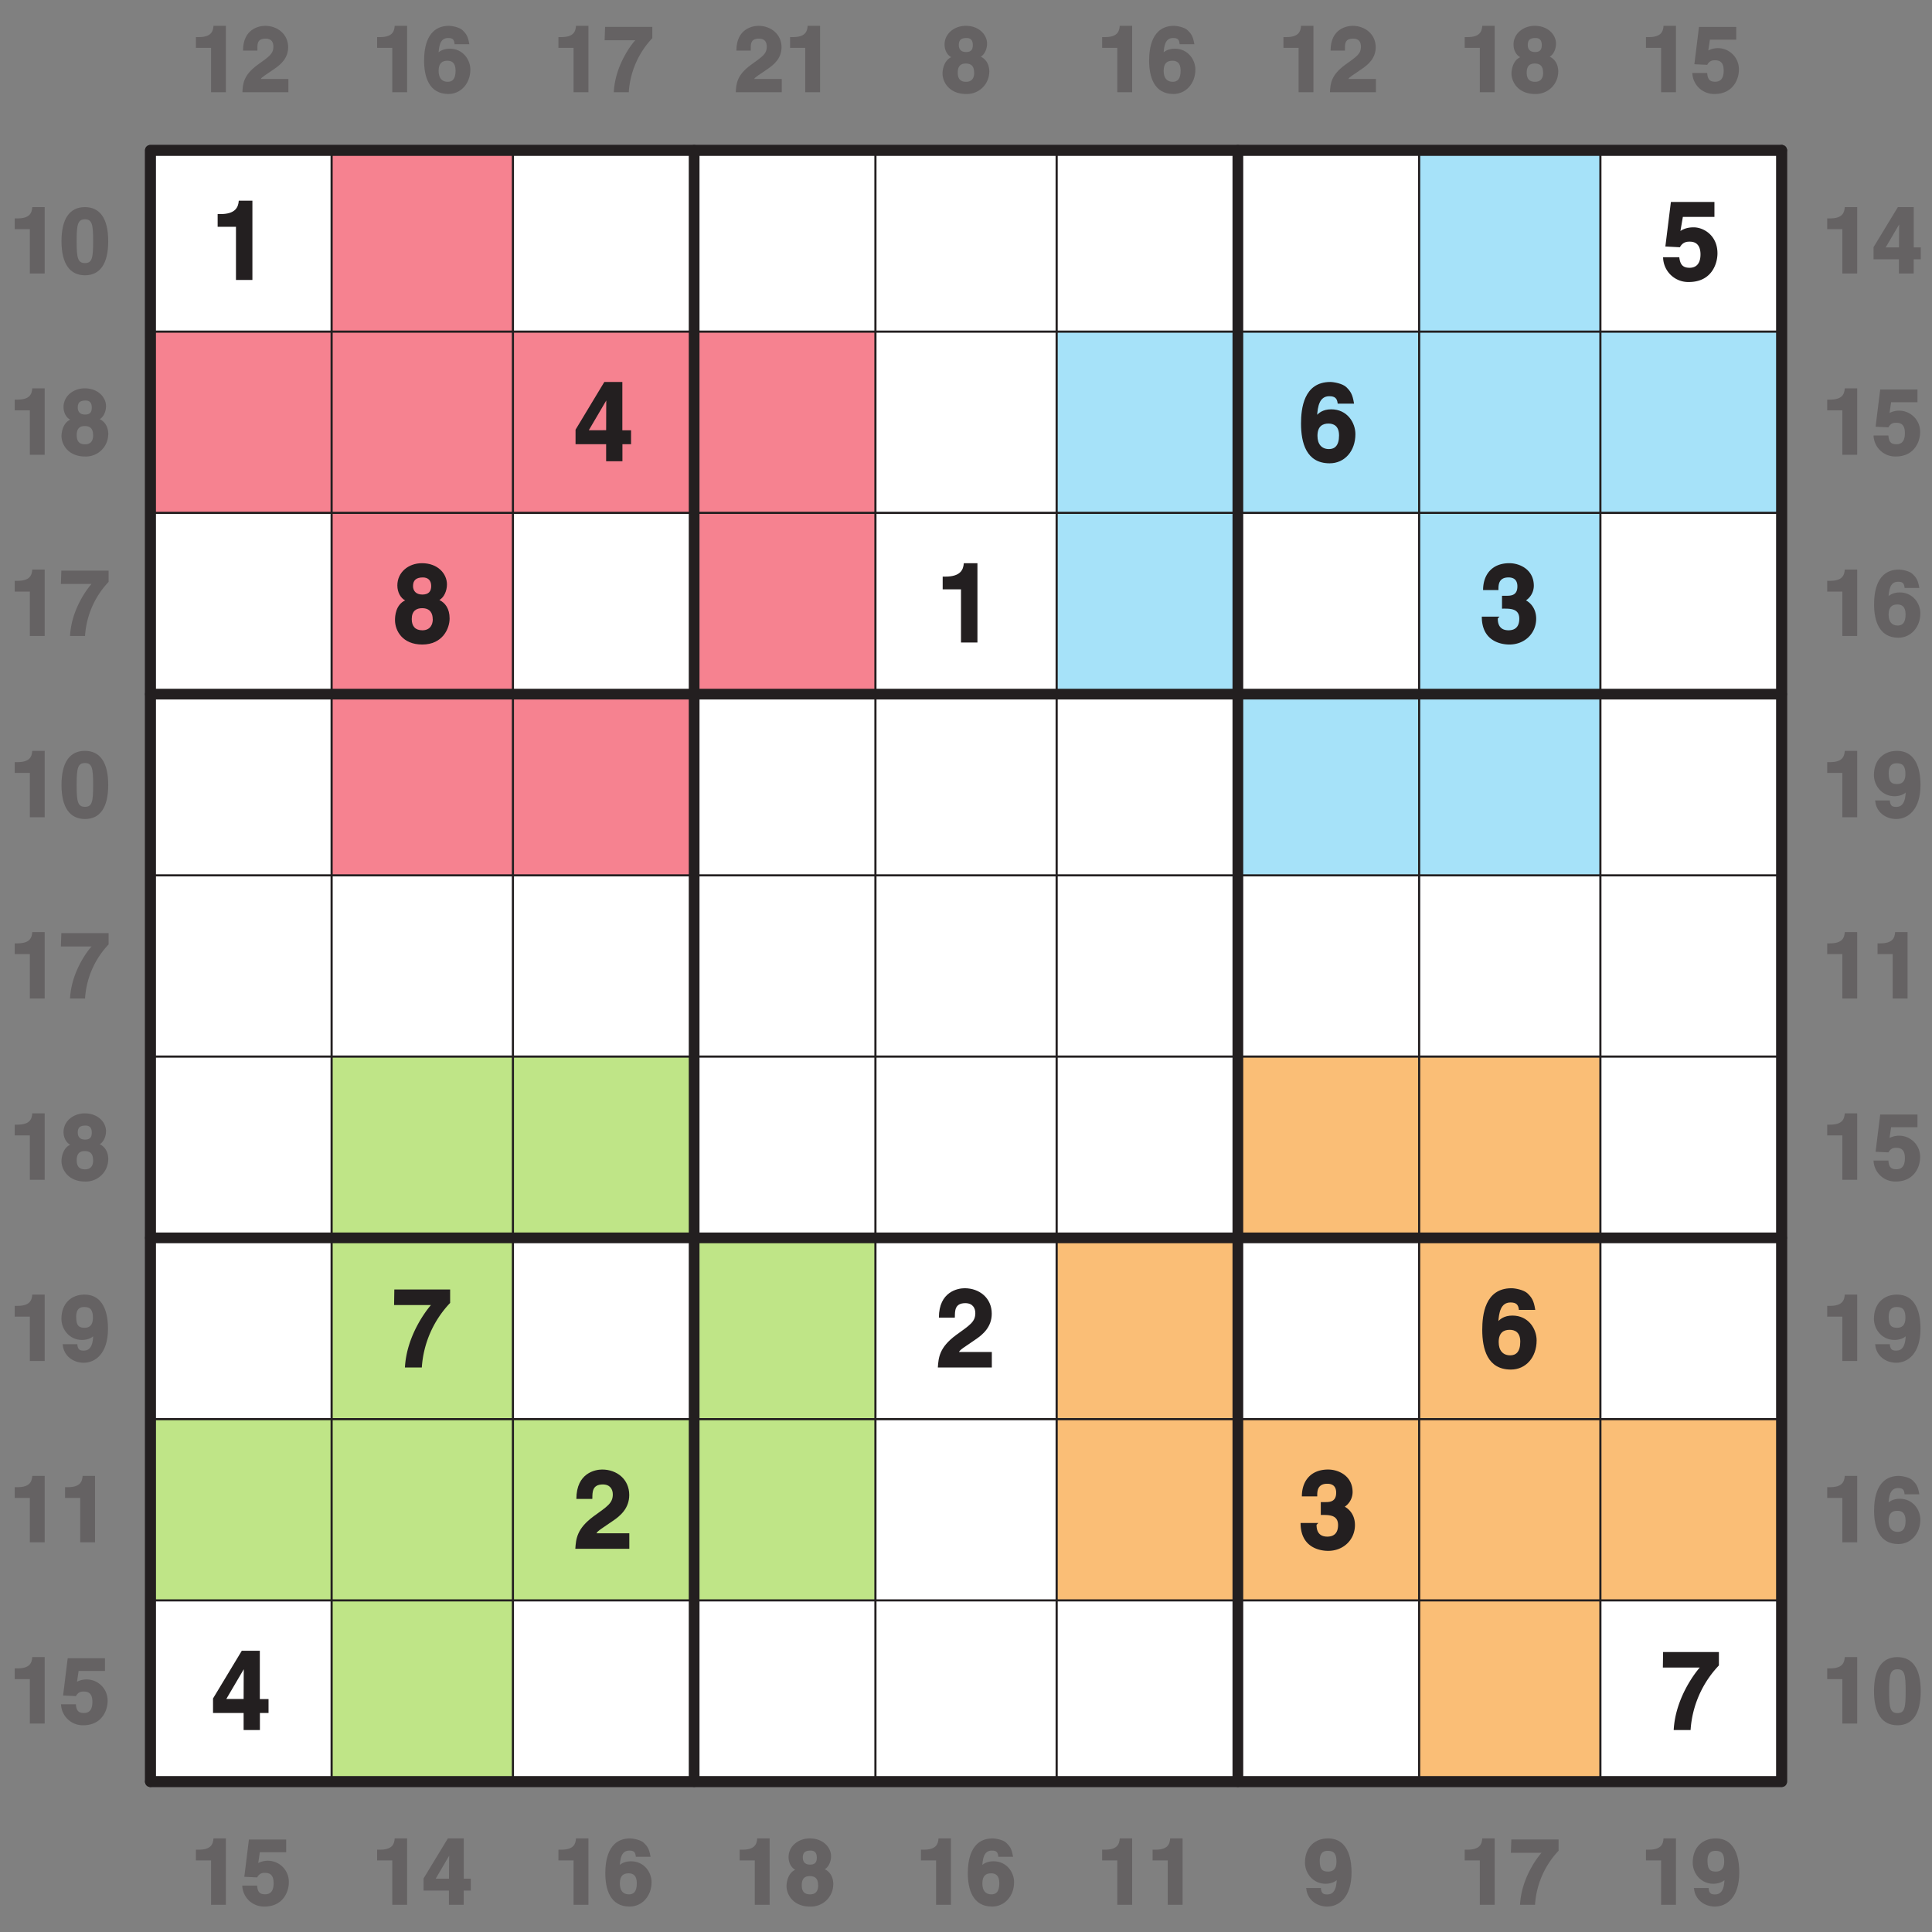 <svg xmlns="http://www.w3.org/2000/svg" xmlns:xlink="http://www.w3.org/1999/xlink" width="340.16" height="340.16" viewBox="0 0 255.119 255.119"><rect x="0" y="0" width="255.119" height="255.119" fill="#808080" stroke="none"/><defs><symbol overflow="visible" id="a"><path d="M.83-5.86H2.7V0h1.96v-8.77H3.02c-.05.77-.33 1.49-1.96 1.49H.7v1.42zm0 0"/></symbol><symbol overflow="visible" id="b"><path d="M.23-4.27c0 2.97 1.1 4.5 3.1 4.5S6.4-1.3 6.4-4.27c0-2.98-1.08-4.5-3.08-4.5S.23-7.25.23-4.27zm2 0c0-2.2.15-2.89 1.1-2.89.95 0 1.08.7 1.08 2.9 0 2.18-.13 2.88-1.08 2.88-.96 0-1.1-.7-1.1-2.89zm0 0"/></symbol><symbol overflow="visible" id="c"><path d="M3.34-5.31c-.71 0-.96-.42-.96-.92 0-.63.26-.93 1.03-.93.53 0 .82.29.82.93 0 .6-.23.92-.89.92zm3.07 2.65c0-1.1-.5-1.73-1.13-2.04.49-.27.83-.99.83-1.72 0-1.17-1.06-2.35-2.81-2.35C1.8-8.77.5-7.75.5-6.3c0 .8.4 1.42.88 1.67C.39-4.17.23-2.92.23-2.48c0 1.15.91 2.71 3.1 2.71A2.95 2.95 0 0 0 6.4-2.66zm-2 .08c0 .58-.2 1.2-1.07 1.2-.76 0-1.1-.4-1.1-1.21 0-.93.45-1.2 1.06-1.2.93 0 1.1.6 1.1 1.21zm0 0"/></symbol><symbol overflow="visible" id="d"><path d="M6.31-8.63H.21L.15-6.87H4.2C3.7-6.33 1.53-3.54 1.36 0h1.98a11.4 11.4 0 0 1 3.11-7.14v-1.49zm0 0"/></symbol><symbol overflow="visible" id="e"><path d="M2.17-5.81c0-1.22.64-1.32 1.08-1.32.86 0 1.13.47 1.13 1.44 0 1-.5 1.3-1.08 1.3-.64 0-1.13-.14-1.13-1.42zM.4-2.1C.53-.73 1.72.23 3.16.23c1.53 0 3.21-1.2 3.21-4.5 0-1.18-.17-4.5-3.12-4.5-1.66 0-3.03 1.11-3.03 3.2 0 1.41 1.08 2.79 2.72 2.79.56 0 1.31-.19 1.62-.66l-.14-.12c0 1.73-.56 2.19-1.25 2.19-.51 0-.75-.13-.84-.7v-.15H.37zm0 0"/></symbol><symbol overflow="visible" id="f"><path d="M2.38-6.94h3.59v-1.68H1.05L.44-3.7l1.7.08c.34-.64.84-.6 1.06-.6.9 0 1.11.62 1.11 1.37 0 .92-.33 1.46-1.12 1.46-.75 0-.99-.34-1.06-1.15H.17A2.87 2.87 0 0 0 3.1.23c2.5 0 3.22-2.03 3.22-3.18a2.78 2.78 0 0 0-4.04-2.57l.21-1.42zm0 0"/></symbol><symbol overflow="visible" id="g"><path d="M1.64-3.22l2.11-3.6h-.19c0 .12-.03 1.45-.03 3.37H1.78zm4.66-.23h-.82v-5.32h-2.1L.17-3.48v1.6h3.35V0h1.95v-1.88h.94v-1.57zm0 0"/></symbol><symbol overflow="visible" id="h"><path d="M6.19-6.47c-.16-.9-.38-1.25-.85-1.7-.4-.42-1.46-.6-1.8-.6-2.95 0-3.3 2.97-3.3 4.6 0 2.1.64 4.4 3.21 4.4C5.1.23 6.35-1.16 6.35-3c0-1.27-.96-2.75-2.72-2.75-.94 0-1.46.42-1.61.63l.12.14c.06-1.07.19-2.18 1.27-2.18.62 0 .8.2.86.82h1.95zM4.4-2.86c0 1.14-.43 1.48-1.04 1.48-.8 0-1.2-.53-1.2-1.45 0-1.06.52-1.33 1.16-1.33.53 0 1.08.22 1.08 1.3zm0 0"/></symbol><symbol overflow="visible" id="i"><path d="M2.17-5.63c0-.62-.1-1.45 1.08-1.45.81 0 1.03.5 1.03 1.06 0 .97-.56 1.3-2.1 2.41C.35-2.27.24-1.13.19 0h6.07v-1.75H2.62c.13-.27.68-.55 1.8-1.34.83-.57 1.81-1.4 1.81-2.86 0-1.72-1.42-2.82-3.04-2.82-.77 0-2.92.38-2.92 3.27h1.9zm0 0"/></symbol><symbol overflow="visible" id="j"><path d="M.98-7.02h2.35V0H5.5v-10.47H3.7c-.06.9-.48 1.77-2.42 1.77H.91v1.68zm0 0"/></symbol><symbol overflow="visible" id="k"><path d="M2.86-8.33h4.22v-1.97H1.33L.6-4.42l1.92.1c.4-.76 1.05-.74 1.31-.74 1.07 0 1.41.78 1.41 1.68 0 1.1-.47 1.77-1.44 1.77-.89 0-1.25-.42-1.36-1.39H.3A3.32 3.32 0 0 0 3.7.27c3 0 3.78-2.4 3.78-3.79 0-2.34-1.8-3.43-3.15-3.43-1 0-1.52.34-1.74.48l.32-1.86zm0 0"/></symbol><symbol overflow="visible" id="l"><path d="M1.9-3.84L4.46-8.2h-.1c0 .18-.02 1.78-.02 4.1H2.05zm5.65-.25H6.48v-6.38H4.1L.3-4.17v1.92h4.04V0h2.15v-2.25h1.14v-1.84zm0 0"/></symbol><symbol overflow="visible" id="m"><path d="M7.34-7.73c-.18-1.08-.42-1.49-.98-2.04-.5-.5-1.7-.7-2.13-.7C.7-10.47.36-6.92.36-4.98c0 2.54.69 5.25 3.78 5.25 1.97 0 3.4-1.61 3.4-3.85 0-1.51-1.07-3.28-3.2-3.28-1.12 0-1.68.52-1.92.81l.06.08c.08-1.25.3-2.62 1.61-2.62.75 0 1.04.28 1.11.98h2.16zM5.38-3.41c0 1.38-.6 1.8-1.33 1.8-.96 0-1.52-.64-1.52-1.75 0-1.28.7-1.62 1.45-1.62.65 0 1.4.28 1.4 1.57zm0 0"/></symbol><symbol overflow="visible" id="n"><path d="M4-6.33c-.86 0-1.23-.51-1.23-1.12 0-.75.4-1.14 1.3-1.14.65 0 1.1.36 1.1 1.14 0 .73-.37 1.12-1.17 1.12zm3.6 3.17c0-1.32-.58-2.07-1.35-2.45.6-.33 1-1.19 1-2.06 0-1.4-1.19-2.8-3.3-2.8C2.17-10.47.7-9.28.7-7.53c0 .94.47 1.69 1.03 1.97-1.27.6-1.34 2.1-1.34 2.6 0 1.4.98 3.23 3.6 3.23 2.7 0 3.61-2.13 3.61-3.43zm-2.22.08c0 .7-.33 1.47-1.38 1.47-.9 0-1.4-.5-1.4-1.48 0-1.1.63-1.44 1.37-1.44 1.1 0 1.4.73 1.4 1.45zm0 0"/></symbol><symbol overflow="visible" id="o"><path d="M3.06-4.47c.92 0 2.19-.06 2.19 1.33 0 1.12-.6 1.53-1.42 1.53-1.35 0-1.42-1.1-1.42-1.56l.23-.24H.3C.3-.08 2.97.27 3.94.27c2.04 0 3.54-1.49 3.54-3.41 0-1.73-1.25-2.42-1.54-2.5v.2a2.36 2.36 0 0 0 1.23-2.04c0-2.16-1.87-2.99-3.23-2.99-2.3 0-3.47 1.52-3.47 3.55H2.5c0-.49-.08-1.67 1.31-1.67C4.91-8.6 5-7.8 5-7.41c0 1.32-1.02 1.24-1.63 1.24h-.4v1.7zm0 0"/></symbol><symbol overflow="visible" id="p"><path d="M7.58-10.3H.3L.27-8.25h4.87C4.52-7.55 1.92-4.2 1.7 0h2.23a13.65 13.65 0 0 1 3.74-8.53v-1.77zm0 0"/></symbol><symbol overflow="visible" id="q"><path d="M2.52-6.72C2.53-7.47 2.5-8.5 3.9-8.5c.96 0 1.32.64 1.32 1.31 0 1.16-.71 1.58-2.54 2.9C.47-2.66.36-1.32.27 0H7.4v-2.05H3.06c.16-.34.83-.7 2.17-1.64 1-.67 2.16-1.67 2.16-3.42 0-2.06-1.62-3.36-3.58-3.36-.89 0-3.4.44-3.4 3.88h2.1zm0 0"/></symbol></defs><path d="M19.86 19.85h215.4v215.41H19.87zm0 0" fill="#fff"/><path d="M43.79 19.85h23.94V43.8H43.79zm0 0M19.86 43.79h23.93v23.93H19.86zm0 0" fill="#f68290"/><path d="M43.79 43.79h23.94v23.93H43.79zm0 0M67.73 43.79h23.93v23.93H67.73zm0 0M91.66 43.79h23.93v23.93H91.66zm0 0M43.79 67.72h23.94v23.94H43.79zm0 0M91.66 67.72h23.93v23.94H91.66zm0 0M43.79 91.66h23.94v23.93H43.79zm0 0M67.73 91.66h23.93v23.93H67.73zm0 0" fill="#f68290"/><path d="M187.4 19.85h23.93V43.8H187.4zm0 0M139.53 43.79h23.93v23.93h-23.93zm0 0M163.46 43.79h23.94v23.93h-23.94zm0 0" fill="#a6e2f9"/><path d="M187.4 43.79h23.93v23.93H187.4zm0 0M211.33 43.79h23.94v23.93h-23.94zm0 0M139.53 67.72h23.93v23.94h-23.93zm0 0M187.4 67.72h23.93v23.94H187.4zm0 0M163.46 91.66h23.94v23.93h-23.94zm0 0M187.4 91.66h23.93v23.93H187.4zm0 0" fill="#a6e2f9"/><path d="M43.79 139.52h23.94v23.94H43.79zm0 0M67.73 139.52h23.93v23.94H67.73zm0 0M43.79 163.46h23.94v23.93H43.79zm0 0M91.66 163.46h23.93v23.93H91.66zm0 0M19.86 187.4h23.93v23.93H19.86zm0 0M43.79 187.4h23.94v23.93H43.79zm0 0M67.73 187.4h23.93v23.93H67.73zm0 0M91.66 187.4h23.93v23.93H91.66zm0 0M43.79 211.33h23.94v23.93H43.79zm0 0" fill="#bfe587"/><path d="M163.46 139.52h23.94v23.94h-23.94zm0 0M187.4 139.52h23.93v23.94H187.4zm0 0M139.53 163.46h23.93v23.93h-23.93zm0 0M187.4 163.46h23.93v23.93H187.4zm0 0M139.53 187.4h23.93v23.93h-23.93zm0 0M163.46 187.4h23.94v23.93h-23.94zm0 0M187.4 187.4h23.93v23.93H187.4zm0 0M211.33 187.4h23.94v23.93h-23.94zm0 0M187.4 211.33h23.93v23.93H187.4zm0 0" fill="#fabe76"/><path d="M19.86 19.85v215.41M19.86 19.85h215.4" fill="none" stroke-width="1.417" stroke-linecap="round" stroke-linejoin="round" stroke="#231f20" stroke-miterlimit="10"/><path d="M43.79 19.85v215.41M19.86 43.79h215.4M67.73 19.85v215.41M19.86 67.72h215.4" fill="none" stroke-width=".283" stroke-linecap="round" stroke-linejoin="round" stroke="#231f20" stroke-miterlimit="10"/><path d="M91.66 19.85v215.41M19.86 91.66h215.4" fill="none" stroke-width="1.417" stroke-linecap="round" stroke-linejoin="round" stroke="#231f20" stroke-miterlimit="10"/><path d="M115.6 19.85v215.41M19.86 115.59h215.4M139.53 19.85v215.41M19.86 139.52h215.4" fill="none" stroke-width=".283" stroke-linecap="round" stroke-linejoin="round" stroke="#231f20" stroke-miterlimit="10"/><path d="M163.46 19.85v215.41M19.86 163.46h215.4" fill="none" stroke-width="1.417" stroke-linecap="round" stroke-linejoin="round" stroke="#231f20" stroke-miterlimit="10"/><path d="M187.4 19.85v215.41M19.86 187.4h215.4M211.33 19.85v215.41M19.86 211.33h215.4" fill="none" stroke-width=".283" stroke-linecap="round" stroke-linejoin="round" stroke="#231f20" stroke-miterlimit="10"/><path d="M235.27 19.85v215.41M19.86 235.26h215.4" fill="none" stroke-width="1.417" stroke-linecap="round" stroke-linejoin="round" stroke="#231f20" stroke-miterlimit="10"/><g fill="#656263"><use xlink:href="#a" x="1.24" y="36.12"/><use xlink:href="#b" x="7.89" y="36.12"/></g><g fill="#656263"><use xlink:href="#a" x="1.24" y="60.05"/><use xlink:href="#c" x="7.89" y="60.05"/></g><g fill="#656263"><use xlink:href="#a" x="1.24" y="83.98"/><use xlink:href="#d" x="7.89" y="83.98"/></g><g fill="#656263"><use xlink:href="#a" x="1.24" y="107.92"/><use xlink:href="#b" x="7.89" y="107.92"/></g><g fill="#656263"><use xlink:href="#a" x="1.24" y="131.85"/><use xlink:href="#d" x="7.89" y="131.85"/></g><g fill="#656263"><use xlink:href="#a" x="1.24" y="155.79"/><use xlink:href="#c" x="7.89" y="155.79"/></g><g fill="#656263"><use xlink:href="#a" x="1.24" y="179.72"/><use xlink:href="#e" x="7.89" y="179.72"/></g><g fill="#656263"><use xlink:href="#a" x="1.24" y="203.66"/><use xlink:href="#a" x="7.89" y="203.66"/></g><g fill="#656263"><use xlink:href="#a" x="1.24" y="227.59"/><use xlink:href="#f" x="7.89" y="227.59"/></g><g fill="#656263"><use xlink:href="#a" x="240.58" y="36.12"/><use xlink:href="#g" x="247.23" y="36.12"/></g><g fill="#656263"><use xlink:href="#a" x="240.58" y="60.05"/><use xlink:href="#f" x="247.23" y="60.05"/></g><g fill="#656263"><use xlink:href="#a" x="240.58" y="83.98"/><use xlink:href="#h" x="247.23" y="83.98"/></g><g fill="#656263"><use xlink:href="#a" x="240.58" y="107.92"/><use xlink:href="#e" x="247.23" y="107.92"/></g><g fill="#656263"><use xlink:href="#a" x="240.58" y="131.85"/><use xlink:href="#a" x="247.23" y="131.85"/></g><g fill="#656263"><use xlink:href="#a" x="240.58" y="155.79"/><use xlink:href="#f" x="247.23" y="155.79"/></g><g fill="#656263"><use xlink:href="#a" x="240.58" y="179.72"/><use xlink:href="#e" x="247.23" y="179.72"/></g><g fill="#656263"><use xlink:href="#a" x="240.58" y="203.66"/><use xlink:href="#h" x="247.23" y="203.66"/></g><g fill="#656263"><use xlink:href="#a" x="240.58" y="227.59"/><use xlink:href="#b" x="247.23" y="227.59"/></g><g fill="#656263"><use xlink:href="#a" x="25.17" y="12.18"/><use xlink:href="#i" x="31.82" y="12.18"/></g><g fill="#656263"><use xlink:href="#a" x="49.1" y="12.18"/><use xlink:href="#h" x="55.76" y="12.18"/></g><g fill="#656263"><use xlink:href="#a" x="73.04" y="12.18"/><use xlink:href="#d" x="79.69" y="12.18"/></g><g fill="#656263"><use xlink:href="#i" x="96.97" y="12.18"/><use xlink:href="#a" x="103.63" y="12.18"/></g><use xlink:href="#c" x="124.23" y="12.18" fill="#656263"/><g fill="#656263"><use xlink:href="#a" x="144.84" y="12.18"/><use xlink:href="#h" x="151.5" y="12.18"/></g><g fill="#656263"><use xlink:href="#a" x="168.78" y="12.18"/><use xlink:href="#i" x="175.43" y="12.18"/></g><g fill="#656263"><use xlink:href="#a" x="192.71" y="12.18"/><use xlink:href="#c" x="199.36" y="12.18"/></g><g fill="#656263"><use xlink:href="#a" x="216.65" y="12.18"/><use xlink:href="#f" x="223.3" y="12.18"/></g><g fill="#656263"><use xlink:href="#a" x="25.17" y="251.53"/><use xlink:href="#f" x="31.82" y="251.53"/></g><g fill="#656263"><use xlink:href="#a" x="49.1" y="251.53"/><use xlink:href="#g" x="55.76" y="251.53"/></g><g fill="#656263"><use xlink:href="#a" x="73.04" y="251.53"/><use xlink:href="#h" x="79.69" y="251.53"/></g><g fill="#656263"><use xlink:href="#a" x="96.97" y="251.53"/><use xlink:href="#c" x="103.63" y="251.53"/></g><g fill="#656263"><use xlink:href="#a" x="120.91" y="251.53"/><use xlink:href="#h" x="127.56" y="251.53"/></g><g fill="#656263"><use xlink:href="#a" x="144.84" y="251.53"/><use xlink:href="#a" x="151.5" y="251.53"/></g><use xlink:href="#e" x="172.1" y="251.53" fill="#656263"/><g fill="#656263"><use xlink:href="#a" x="192.71" y="251.53"/><use xlink:href="#d" x="199.36" y="251.53"/></g><g fill="#656263"><use xlink:href="#a" x="216.65" y="251.53"/><use xlink:href="#e" x="223.3" y="251.53"/></g><use xlink:href="#j" x="27.83" y="36.97" fill="#231f20"/><use xlink:href="#k" x="219.31" y="36.97" fill="#231f20"/><use xlink:href="#l" x="75.7" y="60.91" fill="#231f20"/><use xlink:href="#m" x="171.44" y="60.91" fill="#231f20"/><use xlink:href="#n" x="51.77" y="84.84" fill="#231f20"/><use xlink:href="#j" x="123.57" y="84.84" fill="#231f20"/><use xlink:href="#o" x="195.37" y="84.84" fill="#231f20"/><use xlink:href="#p" x="51.77" y="180.58" fill="#231f20"/><use xlink:href="#q" x="123.57" y="180.58" fill="#231f20"/><use xlink:href="#m" x="195.37" y="180.58" fill="#231f20"/><use xlink:href="#q" x="75.7" y="204.52" fill="#231f20"/><use xlink:href="#o" x="171.44" y="204.52" fill="#231f20"/><use xlink:href="#l" x="27.83" y="228.45" fill="#231f20"/><use xlink:href="#p" x="219.31" y="228.45" fill="#231f20"/><path d="M19.86 19.85h215.4v215.41H19.87zm0 0" fill="none" stroke-width="1.417" stroke-linecap="round" stroke-linejoin="round" stroke="#231f20" stroke-miterlimit="10"/></svg>